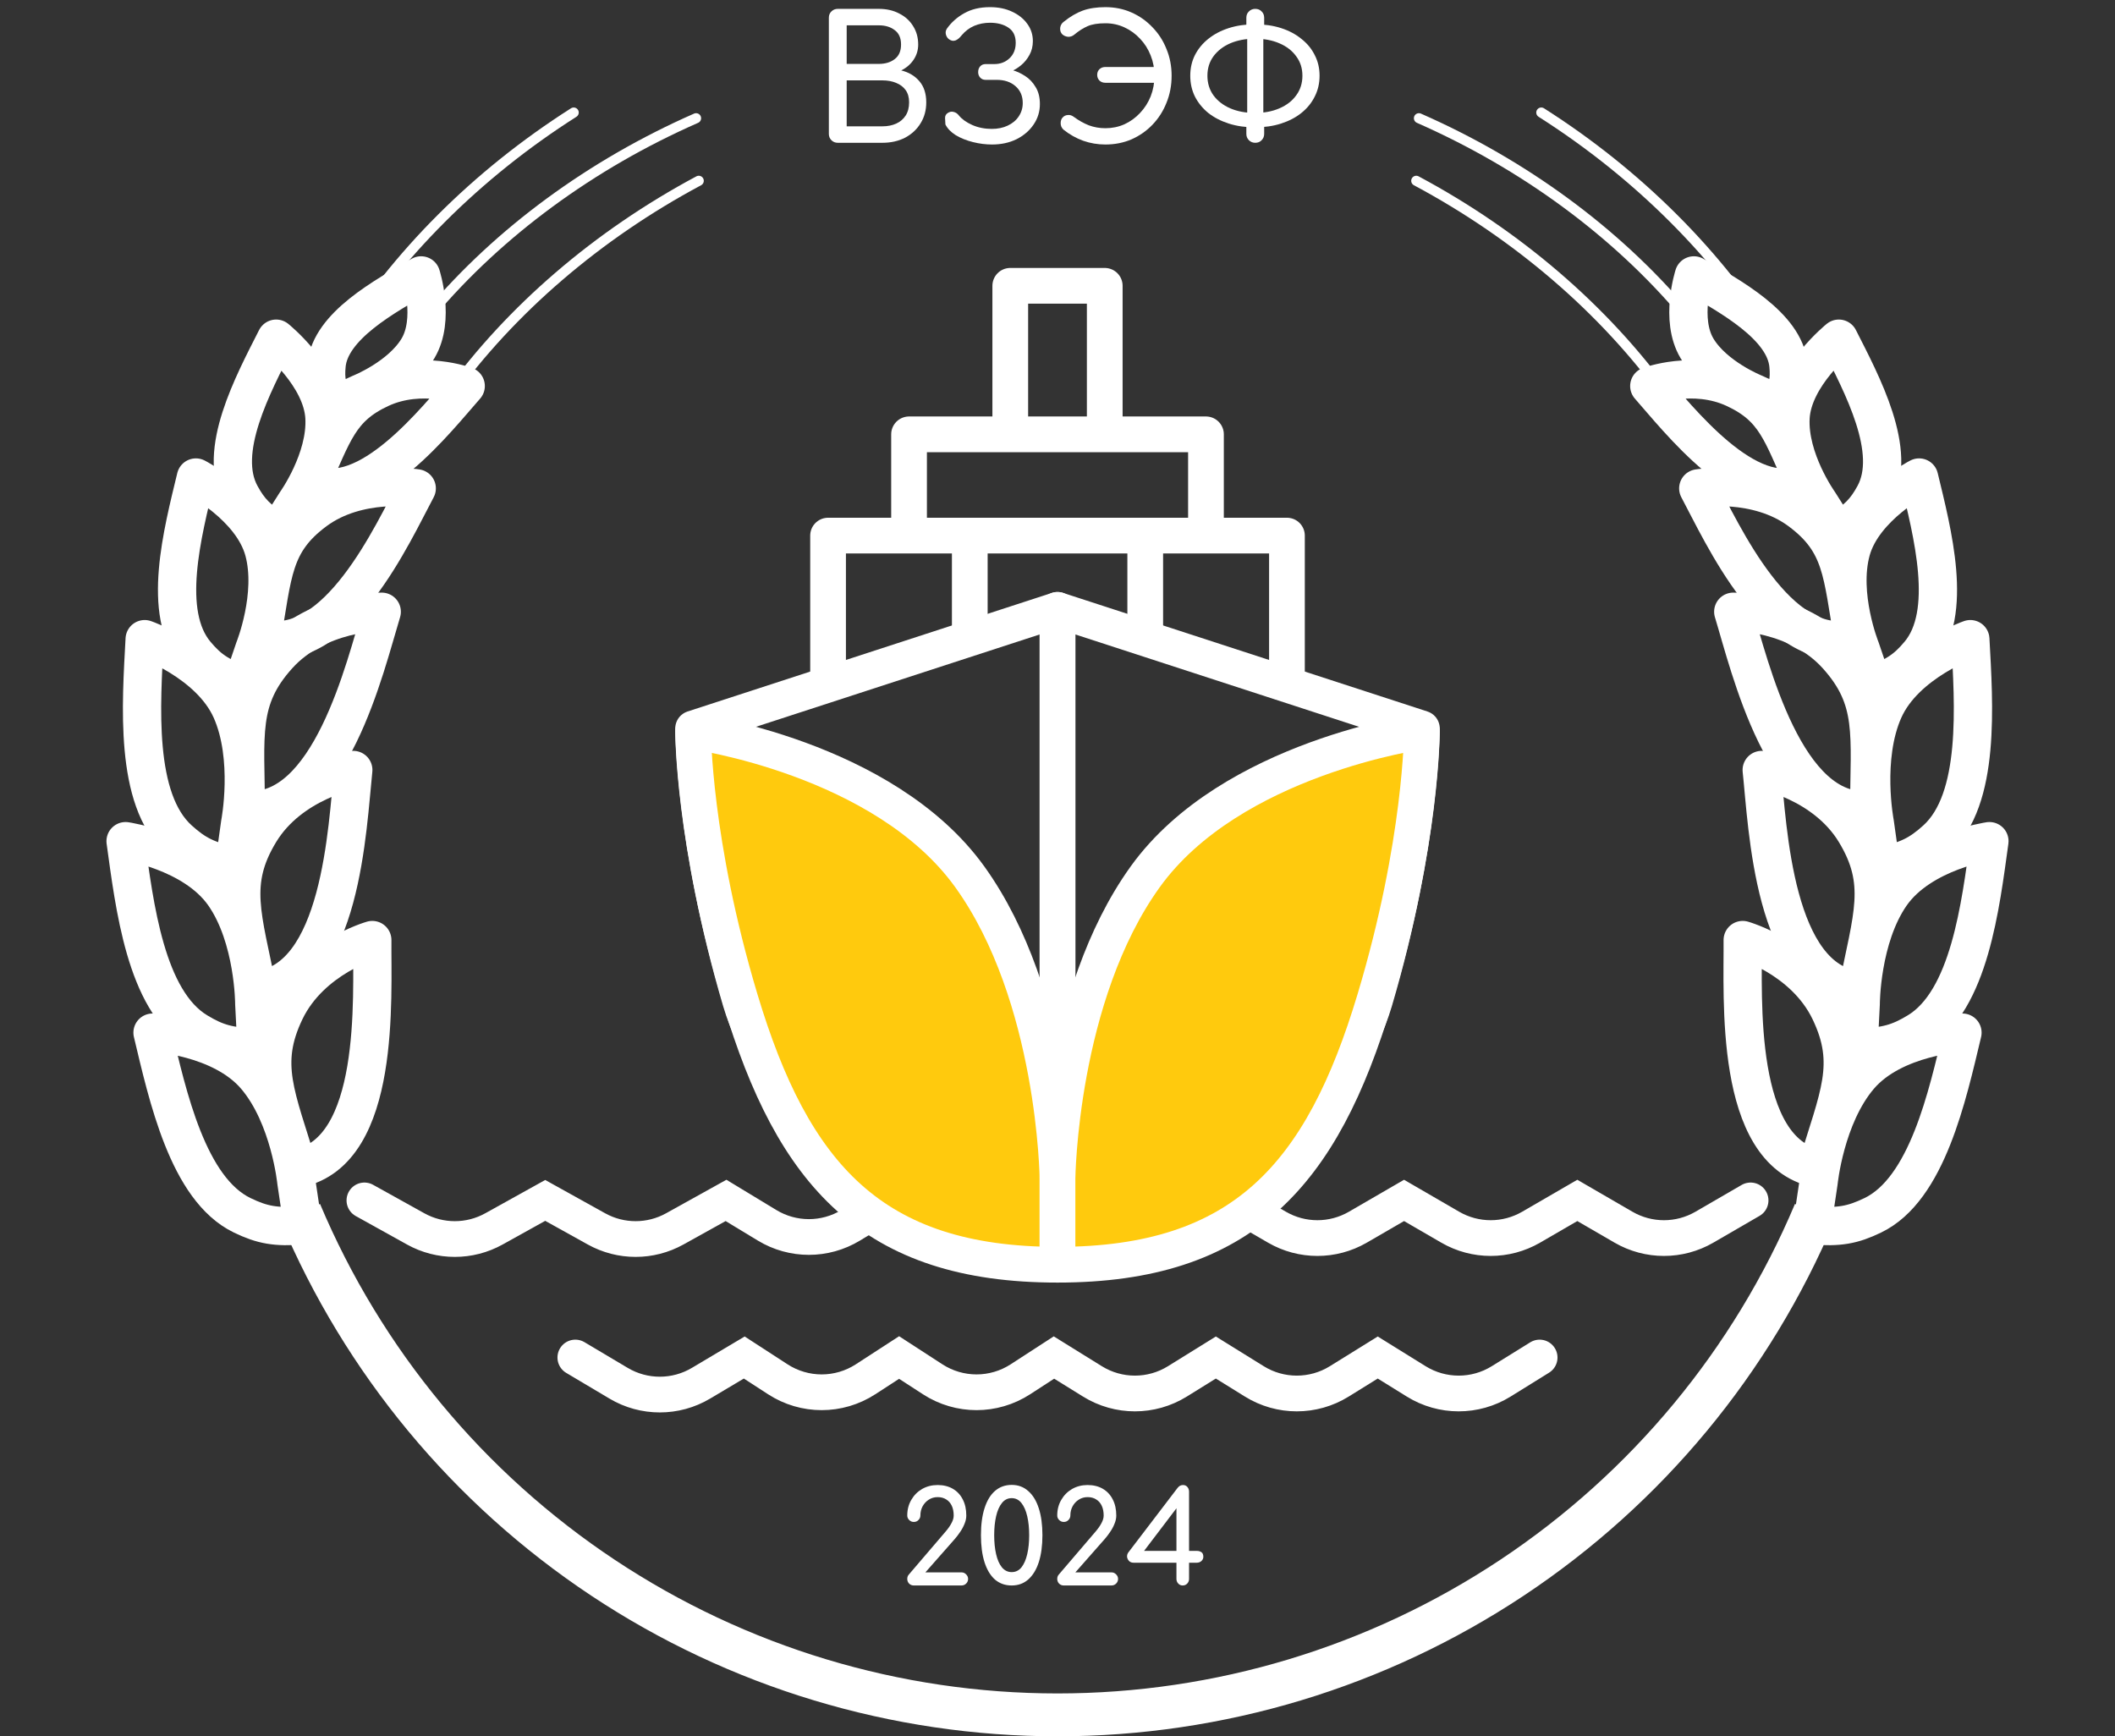 <?xml version="1.0" encoding="UTF-8"?> <svg xmlns="http://www.w3.org/2000/svg" width="296" height="243" viewBox="0 0 296 243" fill="none"><rect x="0" y="0" width="296" height="243" fill="#333333" stroke="none"/><g clip-path="url(#clip0_718_1072)"><path d="M62.832 55.3C71.474 43.35 83.605 32.884 97.793 25.301" stroke="white" stroke-width="1.409" stroke-linecap="round"></path><path d="M47.661 48.315C55.39 35.743 66.708 24.387 80.293 15.749" stroke="white" stroke-width="1.409" stroke-linecap="round"></path><path d="M60.311 43.771C69.823 32.519 82.703 23.015 97.418 16.545" stroke="white" stroke-width="1.409" stroke-linecap="round"></path><path d="M35.78 150.634C30.974 144.999 21.347 144.52 21.347 144.52C23.461 153.357 26.284 166.414 33.902 170.087C36.696 171.435 38.589 171.796 42.385 171.492L41.482 165.44C41.482 165.44 40.586 156.268 35.78 150.634Z" stroke="white" stroke-width="5.356" stroke-linecap="round" stroke-linejoin="round"></path><path d="M39.916 141.477C43.511 133.998 52.104 131.561 52.104 131.561C52.032 139.566 53.353 161.091 41.736 163.506C38.676 153.362 36.321 148.956 39.916 141.477Z" stroke="white" stroke-width="5.356" stroke-linecap="round" stroke-linejoin="round"></path><path d="M31.347 125.188C27.11 119.12 17.576 117.723 17.576 117.723C18.823 126.722 20.366 139.989 27.592 144.374C30.242 145.982 32.092 146.523 35.899 146.583L35.587 140.472C35.587 140.472 35.584 131.256 31.347 125.188Z" stroke="white" stroke-width="5.356" stroke-linecap="round" stroke-linejoin="round"></path><path d="M36.352 116.467C40.655 109.366 49.443 107.76 49.443 107.76C48.596 115.722 47.823 137.276 36.027 138.571C33.966 128.181 32.048 123.569 36.352 116.467Z" stroke="white" stroke-width="5.356" stroke-linecap="round" stroke-linejoin="round"></path><path d="M32.353 99.356C29.344 92.604 20.247 89.451 20.247 89.451C19.765 98.524 18.765 111.846 25.028 117.503C27.325 119.578 29.038 120.455 32.765 121.224L33.617 115.163C33.617 115.163 35.363 106.108 32.353 99.356Z" stroke="white" stroke-width="5.356" stroke-linecap="round" stroke-linejoin="round"></path><path d="M38.92 91.724C44.493 85.551 53.426 85.615 53.426 85.615C51.084 93.279 46.238 114.309 34.41 113.378C34.356 102.785 33.349 97.897 38.92 91.724Z" stroke="white" stroke-width="5.356" stroke-linecap="round" stroke-linejoin="round"></path><path d="M36.928 77.061C35.234 70.845 27.416 66.829 27.416 66.829C25.56 74.526 22.565 85.785 27.404 91.535C29.178 93.644 30.606 94.642 33.89 95.841L35.615 90.775C35.615 90.775 38.623 83.277 36.928 77.061Z" stroke="white" stroke-width="5.356" stroke-linecap="round" stroke-linejoin="round"></path><path d="M44.119 71.478C50.172 67.001 58.323 68.349 58.323 68.349C54.987 74.57 47.276 91.871 36.617 89.361C38.223 80.286 38.065 75.956 44.119 71.478Z" stroke="white" stroke-width="5.356" stroke-linecap="round" stroke-linejoin="round"></path><path d="M45.409 58.435C45.086 52.578 38.65 47.399 38.65 47.399C35.386 53.831 30.352 63.181 33.681 69.278C34.901 71.513 36.024 72.694 38.826 74.437L41.441 70.309C41.441 70.309 45.732 64.292 45.409 58.435Z" stroke="white" stroke-width="5.356" stroke-linecap="round" stroke-linejoin="round"></path><path d="M58.497 48.759C60.926 44.705 58.935 38.544 58.935 38.544C53.832 41.479 46.219 45.626 45.704 51.099C45.515 53.106 45.737 54.366 46.835 56.706L50.461 55.039C50.461 55.039 56.068 52.812 58.497 48.759Z" stroke="white" stroke-width="5.356" stroke-linecap="round" stroke-linejoin="round"></path><path d="M53.231 54.381C58.994 51.705 65.178 54.025 65.178 54.025C61.201 58.514 51.383 71.235 43.455 67.601C46.668 60.558 47.468 57.057 53.231 54.381Z" stroke="white" stroke-width="5.356" stroke-linecap="round" stroke-linejoin="round"></path><path d="M148 240C125.376 240 103.254 233.327 84.404 220.815C65.554 208.304 50.813 190.511 42.027 169.662" stroke="white" stroke-width="6"></path><path d="M233.168 55.3C224.526 43.35 212.396 32.884 198.207 25.301" stroke="white" stroke-width="1.409" stroke-linecap="round"></path><path d="M248.339 48.315C240.61 35.743 229.292 24.387 215.707 15.749" stroke="white" stroke-width="1.409" stroke-linecap="round"></path><path d="M235.689 43.771C226.177 32.519 213.297 23.015 198.582 16.545" stroke="white" stroke-width="1.409" stroke-linecap="round"></path><path d="M260.22 150.634C265.027 144.999 274.653 144.52 274.653 144.52C272.539 153.357 269.717 166.414 262.098 170.087C259.304 171.435 257.411 171.796 253.615 171.492L254.518 165.44C254.518 165.44 255.414 156.268 260.22 150.634Z" stroke="white" stroke-width="5.356" stroke-linecap="round" stroke-linejoin="round"></path><path d="M256.084 141.477C252.489 133.998 243.896 131.561 243.896 131.561C243.968 139.566 242.647 161.091 254.264 163.506C257.324 153.362 259.679 148.956 256.084 141.477Z" stroke="white" stroke-width="5.356" stroke-linecap="round" stroke-linejoin="round"></path><path d="M264.653 125.188C268.889 119.12 278.424 117.723 278.424 117.723C277.177 126.722 275.634 139.989 268.408 144.374C265.758 145.982 263.909 146.523 260.101 146.583L260.413 140.472C260.413 140.472 260.416 131.256 264.653 125.188Z" stroke="white" stroke-width="5.356" stroke-linecap="round" stroke-linejoin="round"></path><path d="M259.648 116.467C255.345 109.366 246.557 107.76 246.557 107.76C247.404 115.722 248.177 137.276 259.973 138.571C262.034 128.181 263.952 123.569 259.648 116.467Z" stroke="white" stroke-width="5.356" stroke-linecap="round" stroke-linejoin="round"></path><path d="M263.647 99.356C266.656 92.604 275.753 89.451 275.753 89.451C276.235 98.524 277.235 111.846 270.972 117.503C268.675 119.578 266.962 120.455 263.235 121.224L262.383 115.163C262.383 115.163 260.637 106.108 263.647 99.356Z" stroke="white" stroke-width="5.356" stroke-linecap="round" stroke-linejoin="round"></path><path d="M257.079 91.724C251.507 85.551 242.574 85.615 242.574 85.615C244.916 93.279 249.762 114.309 261.59 113.378C261.644 102.785 262.652 97.897 257.079 91.724Z" stroke="white" stroke-width="5.356" stroke-linecap="round" stroke-linejoin="round"></path><path d="M259.072 77.061C260.766 70.845 268.583 66.829 268.583 66.829C270.44 74.526 273.435 85.785 268.596 91.535C266.822 93.644 265.394 94.642 262.11 95.841L260.385 90.775C260.385 90.775 257.377 83.277 259.072 77.061Z" stroke="white" stroke-width="5.356" stroke-linecap="round" stroke-linejoin="round"></path><path d="M251.881 71.478C245.828 67.001 237.677 68.349 237.677 68.349C241.013 74.57 248.724 91.871 259.383 89.361C257.777 80.286 257.935 75.956 251.881 71.478Z" stroke="white" stroke-width="5.356" stroke-linecap="round" stroke-linejoin="round"></path><path d="M250.591 58.435C250.914 52.578 257.35 47.399 257.35 47.399C260.614 53.831 265.648 63.181 262.319 69.278C261.099 71.513 259.976 72.694 257.174 74.437L254.559 70.309C254.559 70.309 250.268 64.292 250.591 58.435Z" stroke="white" stroke-width="5.356" stroke-linecap="round" stroke-linejoin="round"></path><path d="M237.503 48.759C235.074 44.705 237.065 38.544 237.065 38.544C242.168 41.479 249.781 45.626 250.296 51.099C250.485 53.106 250.263 54.366 249.165 56.706L245.539 55.039C245.539 55.039 239.933 52.812 237.503 48.759Z" stroke="white" stroke-width="5.356" stroke-linecap="round" stroke-linejoin="round"></path><path d="M242.769 54.381C237.006 51.705 230.822 54.025 230.822 54.025C234.799 58.514 244.617 71.235 252.545 67.601C249.332 60.558 248.532 57.057 242.769 54.381Z" stroke="white" stroke-width="5.356" stroke-linecap="round" stroke-linejoin="round"></path><path d="M148 240C170.624 240 192.746 233.327 211.596 220.815C230.446 208.304 245.186 190.511 253.973 169.662" stroke="white" stroke-width="6"></path><path d="M215.476 189.987L210.092 193.328C206.45 195.587 201.844 195.587 198.203 193.328L192.819 189.987L187.435 193.328C183.794 195.587 179.187 195.587 175.546 193.328L170.162 189.987L164.778 193.328C161.137 195.587 156.53 195.587 152.889 193.328L147.505 189.987L142.805 193.036C139.072 195.457 134.265 195.457 130.533 193.036L125.833 189.987L121.133 193.036C117.4 195.457 112.594 195.457 108.861 193.036L104.161 189.987L98.103 193.589C94.551 195.701 90.129 195.701 86.578 193.589L80.519 189.987" stroke="white" stroke-width="5" stroke-linecap="round"></path><path d="M51 168L58.177 171.987C61.582 173.878 65.722 173.878 69.128 171.987L76.304 168L83.481 171.987C86.886 173.878 91.027 173.878 94.432 171.987L101.609 168L107.363 171.487C110.955 173.664 115.458 173.664 119.05 171.487L124.804 168L130.558 171.487C134.15 173.664 138.654 173.664 142.246 171.487L148 168L154.47 171.751C157.968 173.778 162.282 173.778 165.78 171.751L172.25 168L178.72 171.751C182.218 173.778 186.532 173.778 190.03 171.751L196.5 168L202.97 171.751C206.468 173.778 210.782 173.778 214.28 171.751L220.75 168L227.22 171.751C230.718 173.778 235.032 173.778 238.53 171.751L245 168" stroke="white" stroke-width="5" stroke-linecap="round"></path><path d="M127.892 221.891C127.628 221.891 127.406 221.801 127.226 221.621C127.058 221.441 126.974 221.225 126.974 220.973C126.974 220.709 127.058 220.493 127.226 220.325L132.338 214.349C132.698 213.929 132.974 213.533 133.166 213.161C133.37 212.789 133.472 212.435 133.472 212.099C133.472 211.571 133.382 211.115 133.202 210.731C133.022 210.347 132.764 210.053 132.428 209.849C132.092 209.633 131.69 209.525 131.222 209.525C130.766 209.525 130.352 209.645 129.98 209.885C129.62 210.113 129.332 210.425 129.116 210.821C128.912 211.205 128.81 211.631 128.81 212.099C128.81 212.339 128.72 212.549 128.54 212.729C128.372 212.909 128.156 212.999 127.892 212.999C127.64 212.999 127.424 212.909 127.244 212.729C127.064 212.549 126.974 212.339 126.974 212.099C126.974 211.283 127.16 210.557 127.532 209.921C127.904 209.273 128.408 208.763 129.044 208.391C129.692 208.019 130.418 207.833 131.222 207.833C132.038 207.833 132.746 208.007 133.346 208.355C133.946 208.703 134.408 209.195 134.732 209.831C135.068 210.467 135.236 211.223 135.236 212.099C135.236 212.483 135.152 212.873 134.984 213.269C134.828 213.665 134.624 214.043 134.372 214.403C134.132 214.763 133.886 215.087 133.634 215.375L129.512 220.055H134.552C134.816 220.055 135.038 220.151 135.218 220.343C135.398 220.523 135.488 220.733 135.488 220.973C135.488 221.225 135.398 221.441 135.218 221.621C135.038 221.801 134.816 221.891 134.552 221.891H127.892ZM141.588 221.891C140.676 221.891 139.896 221.615 139.248 221.063C138.612 220.499 138.126 219.695 137.79 218.651C137.454 217.595 137.286 216.329 137.286 214.853C137.286 213.377 137.454 212.117 137.79 211.073C138.126 210.017 138.612 209.213 139.248 208.661C139.896 208.097 140.676 207.815 141.588 207.815C142.5 207.815 143.274 208.103 143.91 208.679C144.558 209.243 145.05 210.053 145.386 211.109C145.722 212.153 145.89 213.401 145.89 214.853C145.89 216.305 145.722 217.559 145.386 218.615C145.05 219.659 144.558 220.469 143.91 221.045C143.274 221.609 142.5 221.891 141.588 221.891ZM141.588 220.019C142.14 220.019 142.596 219.797 142.956 219.353C143.316 218.897 143.586 218.279 143.766 217.499C143.946 216.719 144.036 215.837 144.036 214.853C144.036 213.869 143.946 212.987 143.766 212.207C143.586 211.427 143.316 210.809 142.956 210.353C142.596 209.897 142.14 209.669 141.588 209.669C141.036 209.669 140.58 209.897 140.22 210.353C139.86 210.797 139.59 211.409 139.41 212.189C139.23 212.969 139.14 213.857 139.14 214.853C139.14 215.849 139.23 216.737 139.41 217.517C139.59 218.297 139.86 218.909 140.22 219.353C140.592 219.797 141.048 220.019 141.588 220.019ZM148.881 221.891C148.617 221.891 148.395 221.801 148.215 221.621C148.047 221.441 147.963 221.225 147.963 220.973C147.963 220.709 148.047 220.493 148.215 220.325L153.327 214.349C153.687 213.929 153.963 213.533 154.155 213.161C154.359 212.789 154.461 212.435 154.461 212.099C154.461 211.571 154.371 211.115 154.191 210.731C154.011 210.347 153.753 210.053 153.417 209.849C153.081 209.633 152.679 209.525 152.211 209.525C151.755 209.525 151.341 209.645 150.969 209.885C150.609 210.113 150.321 210.425 150.105 210.821C149.901 211.205 149.799 211.631 149.799 212.099C149.799 212.339 149.709 212.549 149.529 212.729C149.361 212.909 149.145 212.999 148.881 212.999C148.629 212.999 148.413 212.909 148.233 212.729C148.053 212.549 147.963 212.339 147.963 212.099C147.963 211.283 148.149 210.557 148.521 209.921C148.893 209.273 149.397 208.763 150.033 208.391C150.681 208.019 151.407 207.833 152.211 207.833C153.027 207.833 153.735 208.007 154.335 208.355C154.935 208.703 155.397 209.195 155.721 209.831C156.057 210.467 156.225 211.223 156.225 212.099C156.225 212.483 156.141 212.873 155.973 213.269C155.817 213.665 155.613 214.043 155.361 214.403C155.121 214.763 154.875 215.087 154.623 215.375L150.501 220.055H155.541C155.805 220.055 156.027 220.151 156.207 220.343C156.387 220.523 156.477 220.733 156.477 220.973C156.477 221.225 156.387 221.441 156.207 221.621C156.027 221.801 155.805 221.891 155.541 221.891H148.881ZM165.511 221.891C165.271 221.891 165.067 221.801 164.899 221.621C164.731 221.441 164.647 221.225 164.647 220.973V218.705H158.653C158.377 218.705 158.161 218.621 158.005 218.453C157.849 218.285 157.759 218.093 157.735 217.877C157.723 217.649 157.783 217.445 157.915 217.265L164.809 208.229C164.905 208.109 165.013 208.013 165.133 207.941C165.265 207.869 165.409 207.833 165.565 207.833C165.817 207.833 166.021 207.923 166.177 208.103C166.333 208.283 166.411 208.505 166.411 208.769V217.049H167.491C167.743 217.049 167.959 217.109 168.139 217.229C168.319 217.349 168.409 217.565 168.409 217.877C168.409 218.105 168.319 218.303 168.139 218.471C167.959 218.627 167.743 218.705 167.491 218.705H166.411V220.973C166.411 221.225 166.327 221.441 166.159 221.621C165.991 221.801 165.775 221.891 165.511 221.891ZM159.733 217.553L159.247 217.049H164.647V209.633L165.205 210.353L159.733 217.553Z" fill="white"></path><path d="M148.001 85.352L199 101.952C199 101.952 199 117.723 192.389 140.134C188.658 152.783 173.5 169.185 173.5 169.185L160.279 174.165L148.001 167.525V85.352Z" stroke="white" stroke-width="5" stroke-linecap="round" stroke-linejoin="round"></path><path d="M148.001 85.352L97.002 101.952C97.002 101.952 97.002 117.723 103.613 140.134C107.344 152.783 122.501 169.185 122.501 169.185L135.723 174.165L148.001 167.525V85.352Z" stroke="white" stroke-width="5" stroke-linecap="round" stroke-linejoin="round"></path><path d="M115.891 94.8V74.959H123.918H131.946H135.724M180.112 94.8V74.959H172.084H164.056H160.279M160.279 74.959H156.029H148.001H139.974H135.724M160.279 74.959V88.33M135.724 74.959V88.33" stroke="white" stroke-width="5" stroke-linecap="round" stroke-linejoin="round"></path><path d="M127.224 74.014V60.786H168.778V74.014" stroke="white" stroke-width="5" stroke-linecap="round" stroke-linejoin="round"></path><path d="M141.39 58.897V40H154.612V58.897" stroke="white" stroke-width="5" stroke-linecap="round" stroke-linejoin="round"></path><path d="M147.999 166.766V164.936C147.999 164.936 147.739 139.415 135.721 122.71C123.704 106.006 97 102.359 97 102.359C97 102.359 97 117.849 103.611 139.861C110.973 164.376 122.027 177 147.999 177V166.766Z" fill="#FFCA0D" stroke="white" stroke-width="5" stroke-linecap="round" stroke-linejoin="round"></path><path d="M147.999 166.766V164.936C147.999 164.936 148.26 139.415 160.277 122.71C172.294 106.006 198.998 102.359 198.998 102.359C198.998 102.359 198.998 117.849 192.387 139.861C185.025 164.376 173.971 177 147.999 177V166.766Z" fill="#FFCA0D" stroke="white" stroke-width="5" stroke-linecap="round" stroke-linejoin="round"></path><path d="M117.248 19.984C116.896 19.984 116.6 19.864 116.36 19.624C116.12 19.384 116 19.088 116 18.736V2.488C116 2.12 116.12 1.824 116.36 1.6C116.6 1.36 116.896 1.24 117.248 1.24H122.984C124.072 1.24 125.024 1.456 125.84 1.888C126.672 2.304 127.32 2.888 127.784 3.64C128.264 4.392 128.504 5.256 128.504 6.232C128.504 7.016 128.288 7.728 127.856 8.368C127.44 8.992 126.864 9.488 126.128 9.856C127.184 10.112 128.032 10.616 128.672 11.368C129.312 12.12 129.632 13.104 129.632 14.32C129.632 15.424 129.368 16.4 128.84 17.248C128.328 18.096 127.608 18.768 126.68 19.264C125.752 19.744 124.688 19.984 123.488 19.984H117.248ZM118.496 17.68H123.488C124.224 17.68 124.872 17.552 125.432 17.296C125.992 17.04 126.432 16.664 126.752 16.168C127.072 15.672 127.232 15.056 127.232 14.32C127.232 13.632 127.072 13.064 126.752 12.616C126.432 12.168 125.992 11.832 125.432 11.608C124.872 11.368 124.224 11.248 123.488 11.248H118.496V17.68ZM118.496 8.944H122.984C123.896 8.944 124.64 8.72 125.216 8.272C125.808 7.824 126.104 7.144 126.104 6.232C126.104 5.32 125.808 4.648 125.216 4.216C124.64 3.768 123.896 3.544 122.984 3.544H118.496V8.944Z" fill="white"></path><path d="M138.84 20.224C137.96 20.224 137.072 20.112 136.176 19.888C135.28 19.664 134.48 19.344 133.776 18.928C133.088 18.496 132.6 17.992 132.312 17.416C132.296 17.112 132.28 16.808 132.264 16.504C132.264 16.2 132.392 15.968 132.648 15.808C132.92 15.632 133.192 15.584 133.464 15.664C133.752 15.728 134 15.896 134.208 16.168C134.624 16.68 135.24 17.12 136.056 17.488C136.888 17.856 137.8 18.04 138.792 18.04C139.64 18.04 140.384 17.888 141.024 17.584C141.68 17.28 142.192 16.856 142.56 16.312C142.944 15.752 143.136 15.12 143.136 14.416C143.136 13.44 142.8 12.656 142.128 12.064C141.456 11.472 140.584 11.176 139.512 11.176H137.928C137.624 11.176 137.376 11.072 137.184 10.864C136.992 10.656 136.896 10.4 136.896 10.096C136.896 9.76 136.992 9.488 137.184 9.28C137.376 9.072 137.624 8.968 137.928 8.968H139.152C140 8.968 140.712 8.696 141.288 8.152C141.864 7.608 142.152 6.888 142.152 5.992C142.152 5.032 141.816 4.328 141.144 3.88C140.472 3.416 139.608 3.184 138.552 3.184C137.768 3.184 137.032 3.328 136.344 3.616C135.672 3.904 135.08 4.352 134.568 4.96C134.296 5.312 134.016 5.544 133.728 5.656C133.44 5.768 133.144 5.72 132.84 5.512C132.616 5.352 132.464 5.128 132.384 4.84C132.304 4.536 132.352 4.256 132.528 4C133.136 3.136 133.936 2.424 134.928 1.864C135.936 1.288 137.144 1 138.552 1C139.736 1 140.776 1.216 141.672 1.648C142.568 2.064 143.272 2.632 143.784 3.352C144.296 4.056 144.552 4.856 144.552 5.752C144.552 6.472 144.392 7.12 144.072 7.696C143.768 8.256 143.376 8.736 142.896 9.136C142.432 9.52 141.944 9.816 141.432 10.024C140.92 10.216 140.472 10.312 140.088 10.312V9.544C140.52 9.544 141.04 9.632 141.648 9.808C142.256 9.968 142.856 10.24 143.448 10.624C144.056 11.008 144.552 11.528 144.936 12.184C145.336 12.824 145.536 13.616 145.536 14.56C145.536 15.616 145.24 16.576 144.648 17.44C144.072 18.288 143.28 18.968 142.272 19.48C141.264 19.976 140.12 20.224 138.84 20.224Z" fill="white"></path><path d="M154.706 20.224C153.618 20.224 152.578 20.048 151.586 19.696C150.61 19.344 149.69 18.824 148.826 18.136C148.698 18.008 148.602 17.872 148.538 17.728C148.474 17.568 148.442 17.408 148.442 17.248C148.442 16.896 148.538 16.624 148.73 16.432C148.922 16.224 149.162 16.112 149.45 16.096C149.738 16.064 150.018 16.152 150.29 16.36C150.962 16.856 151.658 17.248 152.378 17.536C153.114 17.808 153.89 17.944 154.706 17.944C155.65 17.944 156.538 17.76 157.37 17.392C158.202 17.008 158.93 16.48 159.554 15.808C160.194 15.136 160.69 14.36 161.042 13.48C161.394 12.584 161.57 11.624 161.57 10.6C161.57 9.592 161.394 8.648 161.042 7.768C160.69 6.872 160.194 6.088 159.554 5.416C158.93 4.744 158.202 4.216 157.37 3.832C156.538 3.448 155.65 3.256 154.706 3.256C153.666 3.256 152.834 3.392 152.21 3.664C151.586 3.936 150.97 4.328 150.362 4.84C150.09 5.064 149.794 5.168 149.474 5.152C149.17 5.12 148.906 5.008 148.682 4.816C148.474 4.608 148.37 4.352 148.37 4.048C148.37 3.904 148.386 3.784 148.418 3.688C148.45 3.576 148.498 3.472 148.562 3.376C148.626 3.264 148.722 3.16 148.85 3.064C149.762 2.328 150.658 1.8 151.538 1.48C152.434 1.16 153.49 1 154.706 1C156.018 1 157.234 1.248 158.354 1.744C159.474 2.24 160.45 2.928 161.282 3.808C162.13 4.672 162.786 5.688 163.25 6.856C163.73 8.008 163.97 9.256 163.97 10.6C163.97 11.96 163.73 13.224 163.25 14.392C162.786 15.56 162.13 16.584 161.282 17.464C160.45 18.328 159.474 19.008 158.354 19.504C157.234 19.984 156.018 20.224 154.706 20.224ZM154.682 11.584C154.362 11.584 154.09 11.48 153.866 11.272C153.658 11.048 153.554 10.784 153.554 10.48C153.554 10.16 153.658 9.896 153.866 9.688C154.09 9.48 154.362 9.376 154.682 9.376H162.77V11.584H154.682Z" fill="white"></path><path d="M175.629 17.824C174.301 17.824 173.085 17.648 171.981 17.296C170.877 16.944 169.917 16.448 169.101 15.808C168.301 15.152 167.677 14.384 167.229 13.504C166.797 12.624 166.581 11.656 166.581 10.6C166.581 9.544 166.797 8.584 167.229 7.72C167.677 6.84 168.301 6.08 169.101 5.44C169.917 4.784 170.877 4.28 171.981 3.928C173.085 3.576 174.301 3.4 175.629 3.4C176.957 3.4 178.173 3.576 179.277 3.928C180.381 4.28 181.333 4.784 182.133 5.44C182.949 6.08 183.573 6.84 184.005 7.72C184.453 8.584 184.677 9.544 184.677 10.6C184.677 11.656 184.453 12.624 184.005 13.504C183.573 14.384 182.949 15.152 182.133 15.808C181.333 16.448 180.381 16.944 179.277 17.296C178.173 17.648 176.957 17.824 175.629 17.824ZM175.629 15.808C176.925 15.808 178.069 15.592 179.061 15.16C180.069 14.728 180.853 14.12 181.413 13.336C181.989 12.552 182.277 11.64 182.277 10.6C182.277 9.56 181.989 8.656 181.413 7.888C180.853 7.104 180.069 6.496 179.061 6.064C178.069 5.632 176.925 5.416 175.629 5.416C174.333 5.416 173.181 5.632 172.173 6.064C171.181 6.496 170.397 7.104 169.821 7.888C169.261 8.656 168.981 9.56 168.981 10.6C168.981 11.64 169.261 12.552 169.821 13.336C170.397 14.12 171.181 14.728 172.173 15.16C173.181 15.592 174.333 15.808 175.629 15.808ZM175.677 19.984C175.325 19.984 175.029 19.864 174.789 19.624C174.549 19.384 174.429 19.088 174.429 18.736V17.368L174.549 16.36V4.936L174.429 4.192V2.488C174.429 2.12 174.549 1.824 174.789 1.6C175.029 1.36 175.325 1.24 175.677 1.24C176.045 1.24 176.341 1.36 176.565 1.6C176.805 1.824 176.925 2.12 176.925 2.488V4.216L176.805 4.936V16.36L176.925 17.176V18.736C176.925 19.088 176.805 19.384 176.565 19.624C176.341 19.864 176.045 19.984 175.677 19.984Z" fill="white"></path></g><defs><clipPath id="clip0_718_1072"><rect width="296" height="243" fill="white"></rect></clipPath></defs></svg> 